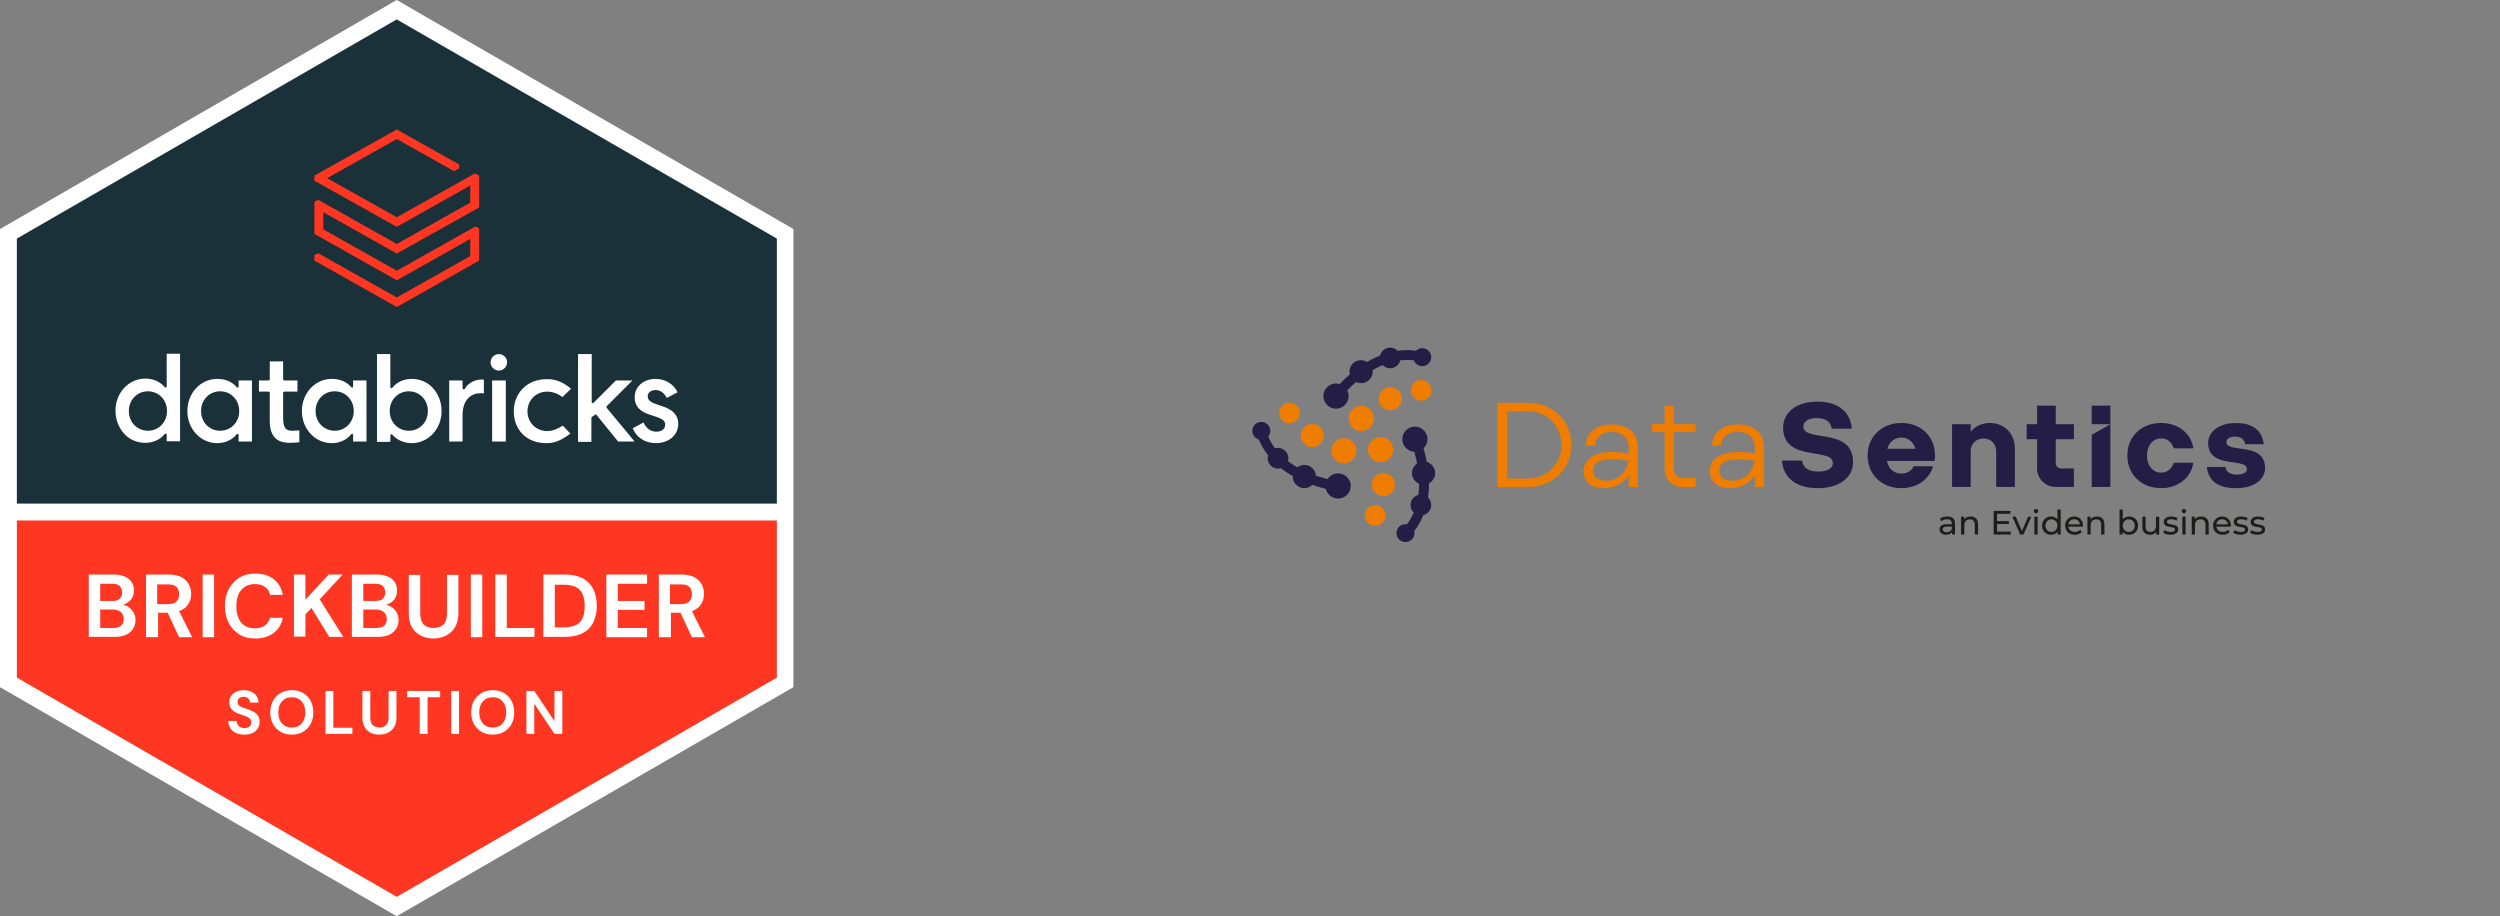<svg width="543" height="199" viewBox="0 0 543 199" fill="none" xmlns="http://www.w3.org/2000/svg">
<rect x="0" y="0" width="543" height="199" fill="#808080" stroke="none"/>
<g clip-path="url(#clip0_3158_19705)">
<path d="M86.164 0L0 49.75V149.25L86.164 199L172.328 149.25V49.75L86.164 0Z" fill="white"/>
<path d="M168.735 109.381V51.823L86.164 4.215L3.662 51.823V109.381H168.735Z" fill="#1B3139"/>
<path d="M3.662 113.043V147.177L86.164 194.785L168.735 147.177V113.043H3.662Z" fill="#FF3621"/>
<path d="M39.109 95.907V76.836H36.207V83.953C36.207 84.091 36.138 84.16 36.069 84.16C36 84.23 35.861 84.16 35.792 84.091C34.825 82.917 33.236 82.226 31.577 82.226C27.984 82.226 25.082 85.266 25.082 89.204C25.082 91.139 25.773 92.867 26.948 94.18C28.123 95.492 29.781 96.183 31.577 96.183C33.236 96.183 34.825 95.492 35.792 94.249C35.861 94.18 36 94.11 36.069 94.18C36.138 94.249 36.207 94.318 36.207 94.387V95.838H39.109V95.907ZM32.13 93.558C29.781 93.558 27.984 91.692 27.984 89.274C27.984 86.855 29.781 84.99 32.13 84.99C34.48 84.99 36.276 86.855 36.276 89.274C36.276 91.692 34.48 93.558 32.13 93.558ZM54.725 95.907V82.64H51.823V83.953C51.823 84.091 51.754 84.16 51.685 84.16C51.616 84.23 51.477 84.16 51.408 84.091C50.441 82.917 48.921 82.295 47.193 82.295C43.6 82.295 40.698 85.335 40.698 89.274C40.698 93.143 43.531 96.252 47.193 96.252C48.852 96.252 50.441 95.561 51.408 94.318C51.477 94.249 51.616 94.18 51.685 94.249C51.754 94.318 51.823 94.387 51.823 94.456V95.907H54.725ZM47.815 93.558C45.466 93.558 43.669 91.692 43.669 89.274C43.669 86.855 45.466 84.99 47.815 84.99C50.165 84.99 51.961 86.855 51.961 89.274C51.961 91.692 50.165 93.558 47.815 93.558ZM79.6 95.907V82.64H76.698V83.953C76.698 84.091 76.629 84.16 76.56 84.16C76.491 84.23 76.352 84.16 76.283 84.091C75.316 82.917 73.796 82.295 72.068 82.295C68.475 82.295 65.573 85.335 65.573 89.274C65.573 93.143 68.406 96.252 72.068 96.252C73.727 96.252 75.316 95.561 76.283 94.318C76.352 94.249 76.491 94.18 76.56 94.249C76.629 94.318 76.698 94.387 76.698 94.456V95.907H79.6ZM72.69 93.558C70.341 93.558 68.544 91.692 68.544 89.274C68.544 86.855 70.341 84.99 72.69 84.99C75.04 84.99 76.836 86.855 76.836 89.274C76.836 91.692 75.04 93.558 72.69 93.558ZM84.921 94.318H84.99C85.059 94.318 85.128 94.318 85.197 94.387C86.164 95.561 87.753 96.252 89.412 96.252C93.005 96.252 95.907 93.212 95.907 89.274C95.907 87.339 95.216 85.611 94.041 84.299C92.867 82.986 91.208 82.295 89.412 82.295C87.753 82.295 86.164 82.986 85.197 84.23C85.128 84.299 84.99 84.368 84.921 84.299C84.851 84.23 84.782 84.16 84.782 84.091V76.905H81.88V95.976H84.782V94.663C84.782 94.456 84.851 94.387 84.921 94.318ZM84.644 89.274C84.644 86.855 86.441 84.99 88.79 84.99C91.139 84.99 92.936 86.855 92.936 89.274C92.936 91.692 91.139 93.558 88.79 93.558C86.441 93.558 84.644 91.692 84.644 89.274ZM100.467 90.103V95.907H97.565V82.64H100.467V84.299C100.467 84.437 100.536 84.506 100.675 84.575C100.813 84.575 100.882 84.575 100.951 84.437C101.711 83.193 103.093 82.433 104.613 82.433C104.82 82.433 105.028 82.433 105.097 82.502V85.473C104.89 85.404 104.682 85.404 104.406 85.404C101.987 85.404 100.467 87.201 100.467 90.103ZM109.865 82.64V95.907H106.893V82.64H109.865V82.64ZM110.141 78.702C110.141 79.669 109.312 80.498 108.344 80.498C107.377 80.498 106.548 79.669 106.548 78.702C106.548 77.734 107.377 76.905 108.344 76.905C109.312 76.905 110.141 77.665 110.141 78.702ZM124.029 84.437L122.164 86.233C121.127 85.473 120.022 85.059 118.847 85.059C116.429 85.059 114.563 86.924 114.563 89.343C114.563 91.761 116.429 93.627 118.847 93.627C119.953 93.627 121.058 93.212 122.233 92.452L123.891 94.18C121.473 95.976 120.16 96.252 118.571 96.252C116.567 96.252 114.77 95.561 113.527 94.318C112.283 93.074 111.592 91.277 111.592 89.343C111.592 85.335 114.563 82.364 118.64 82.364C119.884 82.295 121.887 82.571 124.029 84.437ZM128.521 90.586C128.452 90.656 128.452 90.725 128.452 90.794V95.976H125.55V76.905H128.521V87.339C128.521 87.408 128.59 87.546 128.659 87.546C128.728 87.615 128.866 87.546 128.935 87.477L133.772 82.64H137.365L131.768 88.237C131.699 88.306 131.699 88.444 131.768 88.583L137.849 95.907H134.256L129.557 90.103C129.488 90.034 129.419 90.034 129.35 90.034C129.281 90.034 129.212 90.034 129.212 90.103L128.521 90.586ZM137.434 93.005L139.784 91.761C140.267 93.005 141.373 93.765 142.548 93.765C143.446 93.765 144.482 93.35 144.482 92.245C144.482 91.485 143.999 91.07 142.893 90.656L141.235 90.103C138.954 89.412 137.849 88.168 137.849 86.302C137.849 83.953 139.784 82.295 142.409 82.295C144.482 82.295 146.279 83.4 147.177 85.197L144.828 86.441C144.275 85.335 143.377 84.713 142.409 84.713C141.373 84.713 140.682 85.266 140.682 86.095C140.682 86.786 141.235 87.339 142.271 87.684L143.86 88.237C146.21 88.997 147.315 90.241 147.315 92.037C147.315 94.801 144.897 96.252 142.478 96.252C140.129 96.252 138.194 95.009 137.434 93.005ZM58.594 91.485V85.335C58.594 85.197 58.456 85.059 58.318 85.059H56.245V82.64H58.318C58.456 82.64 58.594 82.502 58.594 82.364V78.494H61.496V82.364C61.496 82.502 61.635 82.64 61.773 82.64H64.606V85.059H61.773C61.635 85.059 61.496 85.197 61.496 85.335V90.794C61.496 93.35 62.395 93.558 63.569 93.558C63.984 93.558 64.675 93.489 65.02 93.489V96.045C64.537 96.114 63.708 96.183 62.809 96.183C61.704 96.114 58.594 96.114 58.594 91.485Z" fill="white"/>
<path d="M102.142 44.015L86.18 52.998L69.113 43.393L68.284 43.808V50.786L86.18 60.875L102.142 51.892V55.623L86.18 64.606L69.113 55.001L68.284 55.416V56.591L86.18 66.679L104.076 56.591V49.612L103.247 49.197L86.18 58.802L70.219 49.819V46.088L86.18 55.071L104.076 45.051V38.142L103.178 37.658L86.18 47.193L71.048 38.694L86.18 30.195L98.618 37.174L99.723 36.552V35.723L86.18 28.123L68.284 38.142V39.247L86.18 49.266L102.142 40.284V44.015Z" fill="#FF3621"/>
<path d="M53.105 159.563C52.42 159.563 51.816 159.448 51.291 159.216C50.767 158.976 50.353 158.638 50.051 158.203C49.748 157.758 49.593 157.22 49.584 156.589H51.385C51.402 157.024 51.558 157.393 51.851 157.696C52.154 157.989 52.567 158.136 53.092 158.136C53.545 158.136 53.906 158.029 54.172 157.816C54.439 157.594 54.572 157.3 54.572 156.936C54.572 156.553 54.453 156.255 54.212 156.042C53.981 155.828 53.67 155.655 53.279 155.522C52.887 155.388 52.469 155.246 52.025 155.095C51.304 154.846 50.753 154.526 50.371 154.134C49.997 153.743 49.811 153.223 49.811 152.574C49.802 152.022 49.931 151.551 50.197 151.16C50.473 150.76 50.847 150.453 51.318 150.239C51.789 150.017 52.332 149.906 52.945 149.906C53.568 149.906 54.115 150.017 54.586 150.239C55.066 150.462 55.44 150.773 55.706 151.173C55.982 151.573 56.129 152.049 56.147 152.6H54.319C54.31 152.271 54.181 151.982 53.932 151.733C53.692 151.475 53.354 151.347 52.919 151.347C52.545 151.338 52.229 151.431 51.971 151.627C51.722 151.813 51.598 152.089 51.598 152.454C51.598 152.765 51.696 153.014 51.891 153.201C52.087 153.379 52.354 153.53 52.692 153.654C53.03 153.779 53.416 153.912 53.852 154.054C54.315 154.214 54.737 154.401 55.119 154.615C55.502 154.828 55.809 155.113 56.04 155.468C56.271 155.815 56.387 156.264 56.387 156.815C56.387 157.305 56.262 157.758 56.013 158.176C55.764 158.594 55.395 158.932 54.906 159.19C54.417 159.439 53.817 159.563 53.105 159.563ZM63.385 159.563C62.452 159.563 61.633 159.359 60.931 158.95C60.237 158.541 59.69 157.976 59.29 157.256C58.899 156.526 58.703 155.686 58.703 154.735C58.703 153.783 58.899 152.947 59.29 152.227C59.69 151.498 60.237 150.929 60.931 150.52C61.633 150.11 62.452 149.906 63.385 149.906C64.31 149.906 65.124 150.11 65.826 150.52C66.529 150.929 67.076 151.498 67.467 152.227C67.858 152.947 68.054 153.783 68.054 154.735C68.054 155.686 67.858 156.526 67.467 157.256C67.076 157.976 66.529 158.541 65.826 158.95C65.124 159.359 64.31 159.563 63.385 159.563ZM63.385 158.029C64.275 158.029 64.981 157.736 65.506 157.149C66.04 156.562 66.306 155.757 66.306 154.735C66.306 153.712 66.04 152.907 65.506 152.32C64.981 151.733 64.275 151.44 63.385 151.44C62.496 151.44 61.785 151.733 61.251 152.32C60.718 152.907 60.451 153.712 60.451 154.735C60.451 155.757 60.718 156.562 61.251 157.149C61.785 157.736 62.496 158.029 63.385 158.029ZM70.695 159.403V150.066H72.403V158.069H76.537V159.403H70.695ZM82.373 159.563C81.689 159.563 81.071 159.43 80.519 159.163C79.968 158.887 79.528 158.474 79.199 157.923C78.879 157.371 78.719 156.673 78.719 155.828V150.066H80.426V155.842C80.426 156.571 80.599 157.113 80.946 157.469C81.302 157.825 81.791 158.003 82.413 158.003C83.027 158.003 83.512 157.825 83.867 157.469C84.223 157.113 84.401 156.571 84.401 155.842V150.066H86.108V155.828C86.108 156.673 85.939 157.371 85.601 157.923C85.263 158.474 84.81 158.887 84.241 159.163C83.681 159.43 83.058 159.563 82.373 159.563ZM91.159 159.403V151.44H88.438V150.066H95.601V151.44H92.867V159.403H91.159ZM98 159.403V150.066H99.707V159.403H98ZM107.026 159.563C106.092 159.563 105.274 159.359 104.571 158.95C103.878 158.541 103.331 157.976 102.931 157.256C102.539 156.526 102.344 155.686 102.344 154.735C102.344 153.783 102.539 152.947 102.931 152.227C103.331 151.498 103.878 150.929 104.571 150.52C105.274 150.11 106.092 149.906 107.026 149.906C107.95 149.906 108.764 150.11 109.467 150.52C110.169 150.929 110.716 151.498 111.107 152.227C111.499 152.947 111.694 153.783 111.694 154.735C111.694 155.686 111.499 156.526 111.107 157.256C110.716 157.976 110.169 158.541 109.467 158.95C108.764 159.359 107.95 159.563 107.026 159.563ZM107.026 158.029C107.915 158.029 108.622 157.736 109.147 157.149C109.68 156.562 109.947 155.757 109.947 154.735C109.947 153.712 109.68 152.907 109.147 152.32C108.622 151.733 107.915 151.44 107.026 151.44C106.136 151.44 105.425 151.733 104.891 152.32C104.358 152.907 104.091 153.712 104.091 154.735C104.091 155.757 104.358 156.562 104.891 157.149C105.425 157.736 106.136 158.029 107.026 158.029ZM114.336 159.403V150.066H116.043L120.431 156.642V150.066H122.139V159.403H120.431L116.043 152.841V159.403H114.336Z" fill="white"/>
<path d="M19.278 138.402V124.79H24.737C26.119 124.79 27.224 125.135 27.984 125.757C28.744 126.379 29.09 127.277 29.09 128.245C29.09 129.074 28.883 129.765 28.399 130.317C27.915 130.801 27.363 131.147 26.741 131.354C27.501 131.492 28.122 131.907 28.675 132.529C29.159 133.15 29.435 133.841 29.435 134.671C29.435 135.776 29.021 136.605 28.261 137.296C27.501 137.987 26.395 138.333 24.944 138.333H19.278V138.402ZM21.766 130.525H24.391C25.082 130.525 25.635 130.387 25.98 130.041C26.326 129.696 26.533 129.281 26.533 128.659C26.533 128.106 26.326 127.623 25.98 127.277C25.635 126.932 25.082 126.794 24.322 126.794H21.766V130.525V130.525ZM21.766 136.398H24.529C25.29 136.398 25.842 136.26 26.257 135.914C26.672 135.569 26.879 135.085 26.879 134.463C26.879 133.841 26.672 133.358 26.257 132.943C25.842 132.598 25.22 132.39 24.529 132.39H21.766V136.398Z" fill="white"/>
<path d="M31.716 138.402V124.79H36.691C37.796 124.79 38.694 124.997 39.385 125.342C40.076 125.688 40.629 126.241 40.975 126.863C41.32 127.484 41.527 128.175 41.527 128.936C41.527 129.765 41.32 130.525 40.906 131.216C40.491 131.907 39.8 132.39 38.902 132.736L41.735 138.402H38.902L36.414 133.081H34.341V138.402H31.716ZM34.203 131.216H36.552C37.382 131.216 38.003 131.008 38.349 130.594C38.764 130.179 38.902 129.696 38.902 129.005C38.902 128.383 38.694 127.83 38.349 127.484C37.934 127.07 37.382 126.932 36.483 126.932H34.134V131.216H34.203Z" fill="white"/>
<path d="M44.015 138.402V124.79H46.502V138.402H44.015Z" fill="white"/>
<path d="M55.485 138.678C54.103 138.678 52.928 138.402 51.961 137.78C50.994 137.158 50.233 136.398 49.681 135.292C49.128 134.256 48.852 133.012 48.852 131.63C48.852 130.248 49.128 129.005 49.681 127.968C50.233 126.932 50.994 126.102 51.961 125.481C52.928 124.859 54.103 124.582 55.485 124.582C57.143 124.582 58.456 124.997 59.492 125.826C60.529 126.655 61.151 127.761 61.427 129.212H58.663C58.525 128.452 58.111 127.899 57.558 127.484C57.005 127.07 56.314 126.863 55.347 126.863C54.103 126.863 53.136 127.277 52.376 128.175C51.685 129.005 51.339 130.179 51.339 131.699C51.339 133.22 51.685 134.325 52.376 135.223C53.066 136.052 54.103 136.467 55.347 136.467C56.245 136.467 57.005 136.26 57.558 135.845C58.111 135.431 58.456 134.878 58.663 134.187H61.427C61.151 135.569 60.529 136.674 59.492 137.434C58.456 138.264 57.074 138.678 55.485 138.678Z" fill="white"/>
<path d="M63.846 138.402V124.79H66.333V130.248L71.377 124.79H74.418L69.443 130.179L74.556 138.333H71.516L67.646 132.045L66.333 133.427V138.264H63.846V138.402Z" fill="white"/>
<path d="M76.422 138.402V124.79H81.88C83.262 124.79 84.368 125.135 85.128 125.757C85.888 126.379 86.233 127.277 86.233 128.245C86.233 129.074 86.026 129.765 85.543 130.317C85.059 130.87 84.506 131.147 83.884 131.354C84.644 131.492 85.266 131.907 85.819 132.529C86.302 133.15 86.579 133.841 86.579 134.671C86.579 135.776 86.164 136.605 85.404 137.296C84.644 137.987 83.539 138.333 82.088 138.333H76.422V138.402ZM78.909 130.525H81.535C82.226 130.525 82.779 130.387 83.124 130.041C83.47 129.696 83.677 129.281 83.677 128.659C83.677 128.106 83.47 127.623 83.124 127.277C82.779 126.932 82.226 126.794 81.466 126.794H78.909V130.525V130.525ZM78.909 136.398H81.673C82.433 136.398 82.986 136.26 83.4 135.914C83.815 135.569 84.022 135.085 84.022 134.463C84.022 133.841 83.815 133.358 83.4 132.943C82.986 132.598 82.364 132.39 81.673 132.39H78.909V136.398Z" fill="white"/>
<path d="M94.11 138.678C93.143 138.678 92.245 138.471 91.416 138.056C90.586 137.642 89.965 137.089 89.481 136.26C88.997 135.431 88.79 134.463 88.79 133.22V124.859H91.277V133.289C91.277 134.325 91.554 135.154 92.037 135.638C92.521 136.122 93.281 136.398 94.18 136.398C95.078 136.398 95.769 136.122 96.322 135.638C96.805 135.154 97.082 134.325 97.082 133.289V124.859H99.569V133.22C99.569 134.463 99.293 135.431 98.809 136.26C98.325 137.089 97.634 137.642 96.874 138.056C96.045 138.471 95.078 138.678 94.11 138.678Z" fill="white"/>
<path d="M102.264 138.402V124.79H104.751V138.402H102.264Z" fill="white"/>
<path d="M107.584 138.402V124.79H110.072V136.398H116.083V138.333H107.584V138.402Z" fill="white"/>
<path d="M118.018 138.402V124.79H122.647C124.237 124.79 125.55 125.066 126.586 125.619C127.622 126.172 128.383 127.001 128.866 127.968C129.35 129.005 129.626 130.179 129.626 131.561C129.626 132.943 129.35 134.118 128.866 135.154C128.383 136.191 127.622 136.951 126.586 137.504C125.55 138.056 124.237 138.333 122.647 138.333H118.018V138.402ZM120.505 136.26H122.509C123.615 136.26 124.513 136.053 125.204 135.707C125.895 135.362 126.31 134.809 126.586 134.118C126.862 133.427 127.001 132.598 127.001 131.63C127.001 130.663 126.862 129.834 126.586 129.143C126.31 128.452 125.826 127.899 125.204 127.554C124.513 127.208 123.615 127.001 122.509 127.001H120.505V136.26Z" fill="white"/>
<path d="M131.699 138.402V124.79H140.544V126.794H134.187V130.525H139.991V132.459H134.187V136.398H140.544V138.402H131.699V138.402Z" fill="white"/>
<path d="M143.1 138.402V124.79H148.075C149.181 124.79 150.079 124.997 150.77 125.342C151.461 125.688 152.014 126.241 152.359 126.863C152.705 127.484 152.912 128.175 152.912 128.936C152.912 129.765 152.705 130.525 152.29 131.216C151.876 131.907 151.185 132.39 150.287 132.736L153.12 138.402H150.287L147.799 133.081H145.726V138.402H143.1ZM145.588 131.216H147.937C148.766 131.216 149.388 131.008 149.734 130.594C150.148 130.179 150.287 129.696 150.287 129.005C150.287 128.383 150.079 127.83 149.734 127.484C149.319 127.07 148.766 126.932 147.868 126.932H145.519V131.216H145.588Z" fill="white"/>
</g>
<g clip-path="url(#clip1_3158_19705)">
<path fill-rule="evenodd" clip-rule="evenodd" d="M485.504 94.825C484.294 94.825 483.58 95.322 483.58 96.028C483.58 98.558 491.977 95.818 491.977 101.67C491.977 103.967 489.842 106.031 485.66 106.031C481.477 106.031 479.684 104.254 479.319 101.437H483.37C483.502 102.43 484.294 103.082 485.792 103.082C487.289 103.082 488.027 102.585 488.027 101.879C488.027 99.318 479.606 101.957 479.606 96.214C479.606 93.94 481.764 91.884 485.636 91.884C489.509 91.884 491.325 93.63 491.689 96.478H487.639C487.507 95.461 486.715 94.833 485.504 94.833V94.825ZM469.402 102.655C470.767 102.655 471.691 101.848 472.141 100.513H476.378C475.982 103.672 473.111 106.023 469.402 106.023C465.11 106.023 462.06 103.074 462.06 98.946C462.06 94.817 465.11 91.868 469.402 91.868C473.111 91.868 475.982 94.189 476.378 97.378H472.141C471.691 96.043 470.775 95.213 469.402 95.213C467.609 95.213 466.321 96.726 466.321 98.946C466.321 101.165 467.609 102.655 469.402 102.655ZM454.323 94.452L458.374 92.132V105.759H454.323V94.452ZM454.323 88.112H458.374V92.132H454.323V88.112ZM442.457 101.747V95.399H440.191V92.132H442.457V88.112H446.508V92.132H450.458V95.399H446.508V100.599C446.508 101.235 447.028 101.747 447.665 101.747H450.451V105.767H446.501C444.266 105.767 442.45 103.967 442.45 101.747H442.457ZM433.564 97.96C433.564 96.392 432.408 95.244 430.801 95.244C429.195 95.244 428.039 96.392 428.039 98.014V105.767H423.988V92.14H428.039V93.785C428.985 92.582 430.436 91.876 432.198 91.876C435.38 91.876 437.623 94.173 437.623 97.44V105.767H433.572V97.96H433.564ZM409.856 100.125C410.12 101.77 411.408 102.865 412.96 102.865C414.357 102.865 415.195 102.158 415.645 101.274H419.882C418.99 104.168 416.382 106.023 412.96 106.023C408.7 106.023 405.642 103.043 405.642 98.946C405.642 94.848 408.723 91.868 412.96 91.868C417.57 91.868 420.852 95.314 420.2 100.117H409.856V100.125ZM412.96 95.034C411.408 95.034 410.298 96.129 409.91 97.463H416.018C415.676 96.16 414.543 95.034 412.968 95.034H412.96ZM402.491 100.335C402.491 103.703 399.519 106.031 394.808 106.031C389.834 106.031 387.304 103.524 387.04 100.048H391.409C391.596 101.382 392.542 102.422 394.909 102.422C396.911 102.422 398.091 101.747 398.091 100.568C398.091 97.068 387.296 100.49 387.296 92.869C387.296 89.556 390.222 87.227 394.715 87.227C399.449 87.227 401.956 89.633 402.22 93.102H397.85C397.664 91.845 396.772 90.805 394.638 90.805C392.822 90.805 391.689 91.511 391.689 92.636C391.689 96.136 402.483 92.714 402.483 100.335H402.491ZM310.166 108.064C310.515 108.39 310.748 108.825 310.833 109.298C311.035 110.462 310.29 111.587 309.157 111.867C308.652 113.124 307.985 114.288 307.17 115.336C307.178 115.382 307.186 115.421 307.193 115.46C307.38 116.515 306.673 117.524 305.61 117.71C305.098 117.803 304.578 117.687 304.151 117.384C303.724 117.082 303.437 116.639 303.352 116.127C303.166 115.072 303.872 114.063 304.935 113.877C305.16 113.838 305.377 113.838 305.595 113.877C306.184 113.093 306.681 112.239 307.069 111.308C306.72 110.982 306.487 110.547 306.402 110.066C306.301 109.477 306.433 108.879 306.774 108.39C307.092 107.94 307.55 107.63 308.078 107.498C308.179 106.714 308.225 105.899 308.225 105.069C308.062 104.999 307.9 104.913 307.752 104.813C307.201 104.425 306.836 103.85 306.72 103.191C306.549 102.213 306.968 101.227 307.783 100.676C307.62 99.823 307.411 98.961 307.17 98.115C306.658 98.092 306.177 97.921 305.75 97.626C305.152 97.207 304.749 96.579 304.625 95.865C304.5 95.143 304.656 94.421 305.075 93.824C305.494 93.226 306.122 92.83 306.844 92.698C307.566 92.574 308.288 92.73 308.885 93.149C309.483 93.568 309.886 94.196 310.01 94.91C310.173 95.818 309.855 96.749 309.188 97.378C309.483 98.356 309.723 99.349 309.909 100.343C310.173 100.42 310.422 100.537 310.647 100.7C311.198 101.088 311.562 101.662 311.679 102.321C311.873 103.4 311.337 104.471 310.383 104.975C310.383 106.039 310.321 107.079 310.173 108.064H310.166ZM307.791 79.18C307.651 79.079 307.527 78.97 307.418 78.838C307.271 78.668 307.162 78.474 307.085 78.272C306.115 78.156 305.114 78.156 304.12 78.272C304.012 78.737 303.748 79.164 303.383 79.467C302.599 80.119 301.482 80.165 300.644 79.591C300.519 79.506 300.411 79.413 300.31 79.304C299.58 79.607 298.851 79.971 298.129 80.391C298.238 81.236 297.912 82.082 297.252 82.633C296.492 83.27 295.421 83.394 294.536 82.975C293.876 83.541 293.232 84.154 292.619 84.791C292.852 85.241 292.953 85.753 292.906 86.265C292.844 86.995 292.503 87.647 291.936 88.12C290.99 88.911 289.624 88.974 288.607 88.267C288.413 88.128 288.235 87.965 288.079 87.786C287.614 87.227 287.389 86.521 287.451 85.792C287.513 85.062 287.854 84.41 288.421 83.937C289.127 83.347 290.097 83.145 290.974 83.417C291.672 82.68 292.417 81.966 293.186 81.306C292.953 80.375 293.256 79.428 294.001 78.807C294.823 78.117 296.011 78.047 296.934 78.621C297.958 77.969 298.882 77.581 299.736 77.24C299.852 76.774 300.108 76.355 300.481 76.037C301.264 75.385 302.39 75.331 303.22 75.913C303.344 75.998 303.453 76.091 303.554 76.192C304.904 75.998 306.247 75.99 307.558 76.169C307.589 76.138 307.62 76.107 307.651 76.084C308.326 75.517 309.304 75.478 310.026 75.983C310.166 76.084 310.29 76.2 310.406 76.324C310.74 76.72 310.903 77.224 310.856 77.744C310.81 78.264 310.569 78.73 310.166 79.064C309.49 79.63 308.513 79.677 307.791 79.172V79.18ZM289.484 103.074C290.144 102.764 290.889 102.733 291.579 102.981C291.804 103.066 292.022 103.175 292.216 103.307C293.232 104.013 293.644 105.317 293.217 106.481C292.968 107.164 292.464 107.715 291.804 108.025C291.145 108.336 290.4 108.367 289.709 108.118C289.484 108.033 289.267 107.924 289.073 107.793C288.522 107.412 288.134 106.83 287.979 106.178C286.985 105.946 286 105.658 285.045 105.325C284.354 105.984 283.353 106.194 282.445 105.868C282.236 105.79 282.042 105.689 281.863 105.565C281.165 105.076 280.761 104.262 280.792 103.416C280.21 103.082 279.644 102.733 279.124 102.36C278.813 102.143 278.511 101.918 278.224 101.693C277.766 101.825 277.269 101.809 276.819 101.646C276.633 101.576 276.454 101.491 276.299 101.375C275.508 100.824 275.166 99.823 275.43 98.907C274.592 97.836 273.917 96.68 273.412 95.454C273.373 95.438 273.335 95.43 273.288 95.415C273.125 95.353 272.978 95.275 272.838 95.182C272.116 94.677 271.821 93.746 272.124 92.924C272.302 92.435 272.659 92.047 273.133 91.822C273.606 91.604 274.134 91.581 274.623 91.76C274.786 91.814 274.933 91.899 275.073 91.992C275.795 92.497 276.09 93.428 275.787 94.251C275.709 94.46 275.601 94.654 275.461 94.825C275.849 95.725 276.346 96.587 276.951 97.386C277.417 97.246 277.906 97.262 278.363 97.425C278.55 97.495 278.728 97.58 278.883 97.696C279.675 98.247 280.016 99.248 279.752 100.164C279.939 100.304 280.133 100.443 280.327 100.583C280.785 100.901 281.274 101.212 281.786 101.507C282.461 100.987 283.361 100.847 284.176 101.142C284.385 101.219 284.579 101.32 284.758 101.445C285.379 101.879 285.767 102.57 285.821 103.315C286.644 103.602 287.497 103.85 288.351 104.06C288.63 103.633 289.018 103.291 289.492 103.074H289.484Z" fill="#241E46"/>
<path fill-rule="evenodd" clip-rule="evenodd" d="M381.142 105.767V103.261C380.04 104.906 378.193 106.031 375.795 106.031C373.397 106.031 371.349 104.883 371.349 102.322C371.349 99.629 373.77 98.17 377.666 98.17C378.667 98.17 379.823 98.271 381.142 98.48V97.177C381.142 95.19 379.777 93.808 377.51 93.808C375.244 93.808 373.956 94.856 373.824 96.788H371.822C371.954 94.049 373.902 92.194 377.503 92.194C381.104 92.194 383.137 94.15 383.137 97.285V105.767H381.135H381.142ZM377.565 99.737C374.538 99.737 373.405 100.785 373.405 102.19C373.405 103.781 374.639 104.409 376.277 104.409C379.016 104.409 380.878 102.135 381.142 100.102C380.04 99.893 378.744 99.737 377.565 99.737ZM361.555 102.011V93.84H358.792V92.14H361.555V88.12H363.557V92.14H368.299V93.84H363.557V101.91C363.557 102.95 364.403 103.788 365.451 103.788H368.291V105.775H365.342C363.247 105.775 361.555 104.091 361.555 102.019V102.011ZM353.733 103.261C352.631 104.906 350.784 106.031 348.393 106.031C346.003 106.031 343.947 104.883 343.947 102.322C343.947 99.629 346.368 98.17 350.264 98.17C351.265 98.17 352.421 98.271 353.74 98.48V97.177C353.74 95.19 352.375 93.808 350.108 93.808C347.842 93.808 346.554 94.856 346.422 96.788H344.42C344.552 94.049 346.5 92.194 350.108 92.194C353.717 92.194 355.743 94.15 355.743 97.285V105.767H353.74V103.261H353.733ZM350.155 99.737C347.128 99.737 345.995 100.785 345.995 102.19C345.995 103.781 347.229 104.409 348.867 104.409C351.606 104.409 353.469 102.135 353.733 100.102C352.631 99.893 351.335 99.737 350.155 99.737ZM331.988 105.767H325.221V87.492H331.988C337.304 87.492 341.308 91.457 341.308 96.633C341.308 101.81 337.304 105.767 331.988 105.767ZM331.887 89.323H327.332V103.944H331.887C336.016 103.944 339.151 100.785 339.151 96.633C339.151 92.481 336.016 89.323 331.887 89.323ZM307.092 86.366C306.953 86.227 306.829 86.071 306.735 85.901C306.115 84.83 306.487 83.456 307.558 82.835C308.443 82.331 309.553 82.471 310.274 83.192C310.414 83.332 310.538 83.487 310.631 83.658C311.252 84.729 310.88 86.11 309.809 86.723C308.932 87.228 307.814 87.088 307.092 86.366ZM300.178 88.376C300.023 88.221 299.891 88.05 299.782 87.856C299.084 86.653 299.503 85.117 300.706 84.418C301.691 83.852 302.941 84.015 303.748 84.814C303.903 84.969 304.035 85.148 304.144 85.334C304.842 86.537 304.423 88.074 303.22 88.772C302.234 89.338 300.985 89.176 300.178 88.368V88.376ZM301.8 95.725C302.32 96.245 302.599 96.928 302.599 97.658C302.599 98.387 302.312 99.07 301.8 99.59C301.28 100.102 300.597 100.389 299.868 100.389C299.138 100.389 298.447 100.11 297.935 99.59C297.415 99.078 297.136 98.387 297.136 97.658C297.136 96.152 298.362 94.926 299.875 94.926C300.605 94.926 301.295 95.213 301.808 95.725H301.8ZM293.737 92.815C293.566 92.644 293.419 92.451 293.302 92.249C292.937 91.62 292.844 90.883 293.031 90.177C293.217 89.471 293.675 88.881 294.303 88.516C295.374 87.895 296.732 88.074 297.609 88.951C297.78 89.121 297.927 89.308 298.044 89.517C298.797 90.821 298.346 92.497 297.043 93.25C295.972 93.863 294.614 93.684 293.737 92.815ZM293.83 95.966C294.707 96.835 294.885 98.193 294.265 99.264C293.512 100.568 291.836 101.018 290.524 100.265C290.314 100.149 290.12 100.001 289.957 99.831C289.088 98.954 288.91 97.603 289.523 96.532C289.888 95.904 290.477 95.446 291.184 95.26C291.89 95.073 292.627 95.167 293.263 95.531C293.473 95.648 293.667 95.795 293.83 95.966ZM285.681 97.029C285.03 97.2 284.354 97.115 283.772 96.781C283.578 96.672 283.408 96.532 283.252 96.377C282.445 95.578 282.282 94.329 282.849 93.343C283.547 92.14 285.092 91.729 286.295 92.419C286.489 92.528 286.659 92.668 286.815 92.823C287.622 93.622 287.785 94.872 287.21 95.857C286.877 96.439 286.333 96.858 285.681 97.029ZM278.961 91.643C278.79 91.543 278.635 91.426 278.495 91.286C277.774 90.572 277.634 89.455 278.138 88.578C278.759 87.507 280.141 87.135 281.211 87.755C281.382 87.856 281.537 87.973 281.677 88.112C282.391 88.826 282.539 89.944 282.034 90.821C281.413 91.892 280.032 92.264 278.961 91.643ZM298.672 109.71C299.278 109.71 299.836 109.942 300.263 110.369C300.69 110.796 300.923 111.355 300.923 111.96C300.923 113.202 299.914 114.203 298.672 114.203C298.075 114.203 297.508 113.97 297.082 113.543C296.655 113.116 296.422 112.558 296.422 111.952C296.422 111.347 296.655 110.788 297.082 110.361C297.508 109.935 298.075 109.702 298.672 109.702V109.71ZM298.672 107.009C298.199 106.536 297.935 105.899 297.935 105.232C297.935 104.564 298.199 103.928 298.672 103.455C299.146 102.981 299.782 102.717 300.45 102.717C301.117 102.717 301.753 102.981 302.234 103.455C302.708 103.928 302.972 104.564 302.972 105.232C302.972 106.621 301.846 107.746 300.457 107.746C299.782 107.746 299.154 107.482 298.672 107.009Z" fill="#EF7D00"/>
<path d="M422.7 116.15C422.413 116.15 422.156 116.104 421.939 116.003C421.722 115.902 421.551 115.77 421.435 115.599C421.318 115.428 421.256 115.227 421.256 115.009C421.256 114.792 421.303 114.606 421.404 114.435C421.505 114.264 421.668 114.125 421.893 114.024C422.118 113.923 422.428 113.869 422.816 113.869H424.05V114.373H422.847C422.498 114.373 422.257 114.435 422.133 114.552C422.009 114.668 421.947 114.808 421.947 114.978C421.947 115.172 422.025 115.32 422.172 115.436C422.327 115.553 422.537 115.607 422.801 115.607C423.064 115.607 423.297 115.545 423.491 115.428C423.685 115.312 423.833 115.141 423.918 114.916L424.058 115.397C423.965 115.63 423.802 115.809 423.569 115.941C423.336 116.073 423.041 116.142 422.684 116.142L422.7 116.15ZM423.972 116.104V115.281L423.934 115.126V113.721C423.934 113.426 423.848 113.193 423.67 113.031C423.499 112.868 423.235 112.782 422.886 112.782C422.653 112.782 422.428 112.821 422.211 112.899C421.993 112.976 421.807 113.077 421.652 113.201L421.357 112.674C421.559 112.511 421.799 112.386 422.079 112.301C422.358 112.216 422.653 112.169 422.964 112.169C423.499 112.169 423.91 112.301 424.197 112.557C424.485 112.813 424.632 113.209 424.632 113.744V116.088H423.965L423.972 116.104Z" fill="#1D1D1B"/>
<path d="M428.023 112.176C428.342 112.176 428.621 112.238 428.862 112.363C429.102 112.487 429.296 112.673 429.428 112.921C429.568 113.17 429.63 113.488 429.63 113.868V116.103H428.924V113.946C428.924 113.565 428.83 113.286 428.652 113.092C428.473 112.898 428.21 112.805 427.876 112.805C427.628 112.805 427.41 112.852 427.224 112.952C427.038 113.053 426.898 113.193 426.797 113.387C426.696 113.581 426.65 113.814 426.65 114.101V116.103H425.944V112.215H426.619V113.263L426.51 112.983C426.634 112.727 426.836 112.533 427.1 112.386C427.364 112.238 427.674 112.176 428.023 112.176Z" fill="#1D1D1B"/>
<path d="M433.75 115.467H436.746V116.104H433.021V110.966H436.645V111.603H433.758V115.459L433.75 115.467ZM433.688 113.186H436.327V113.807H433.688V113.186Z" fill="#1D1D1B"/>
<path d="M438.779 116.104L437.08 112.216H437.817L439.33 115.739H438.981L440.518 112.216H441.208L439.509 116.104H438.787H438.779Z" fill="#1D1D1B"/>
<path d="M442.209 111.471C442.07 111.471 441.961 111.424 441.868 111.339C441.775 111.253 441.736 111.145 441.736 111.013C441.736 110.881 441.782 110.772 441.868 110.679C441.961 110.594 442.07 110.547 442.209 110.547C442.349 110.547 442.458 110.594 442.551 110.679C442.644 110.764 442.683 110.873 442.683 110.997C442.683 111.121 442.636 111.238 442.551 111.331C442.465 111.424 442.349 111.471 442.209 111.471ZM441.86 116.104V112.216H442.566V116.104H441.86Z" fill="#1D1D1B"/>
<path d="M445.508 116.15C445.127 116.15 444.794 116.065 444.499 115.902C444.204 115.739 443.971 115.506 443.8 115.204C443.63 114.909 443.544 114.559 443.544 114.164C443.544 113.768 443.63 113.419 443.8 113.124C443.971 112.829 444.204 112.596 444.499 112.433C444.794 112.27 445.127 112.185 445.508 112.185C445.834 112.185 446.128 112.255 446.392 112.402C446.656 112.549 446.866 112.767 447.029 113.062C447.184 113.357 447.269 113.721 447.269 114.164C447.269 114.606 447.192 114.971 447.036 115.266C446.881 115.56 446.672 115.778 446.408 115.933C446.144 116.08 445.841 116.158 445.508 116.158V116.15ZM445.57 115.537C445.81 115.537 446.035 115.483 446.237 115.366C446.439 115.25 446.594 115.095 446.703 114.885C446.819 114.676 446.873 114.435 446.873 114.164C446.873 113.892 446.819 113.644 446.703 113.442C446.586 113.24 446.431 113.085 446.237 112.968C446.035 112.852 445.818 112.798 445.57 112.798C445.321 112.798 445.096 112.852 444.902 112.968C444.708 113.077 444.553 113.24 444.437 113.442C444.32 113.644 444.258 113.884 444.258 114.164C444.258 114.443 444.32 114.676 444.437 114.885C444.553 115.095 444.708 115.25 444.902 115.366C445.096 115.475 445.321 115.537 445.57 115.537ZM446.897 116.111V115.064L446.943 114.164L446.873 113.263V110.671H447.58V116.111H446.904H446.897Z" fill="#1D1D1B"/>
<path d="M450.637 116.15C450.218 116.15 449.853 116.065 449.543 115.894C449.225 115.724 448.984 115.491 448.813 115.188C448.643 114.885 448.55 114.544 448.55 114.164C448.55 113.783 448.635 113.434 448.806 113.139C448.976 112.844 449.209 112.604 449.504 112.441C449.799 112.27 450.133 112.185 450.505 112.185C450.878 112.185 451.211 112.27 451.499 112.433C451.786 112.596 452.011 112.837 452.174 113.132C452.337 113.434 452.422 113.783 452.422 114.187C452.422 114.218 452.422 114.249 452.422 114.288C452.422 114.327 452.422 114.366 452.414 114.397H449.108V113.892H452.05L451.762 114.071C451.762 113.822 451.716 113.597 451.607 113.403C451.499 113.209 451.351 113.054 451.165 112.945C450.979 112.837 450.761 112.782 450.505 112.782C450.249 112.782 450.04 112.837 449.853 112.945C449.667 113.054 449.512 113.209 449.403 113.411C449.295 113.613 449.24 113.838 449.24 114.086V114.203C449.24 114.459 449.302 114.691 449.419 114.893C449.535 115.095 449.706 115.25 449.923 115.367C450.14 115.475 450.389 115.537 450.66 115.537C450.893 115.537 451.103 115.499 451.289 115.421C451.475 115.343 451.646 115.227 451.786 115.072L452.174 115.53C451.995 115.731 451.778 115.894 451.514 115.995C451.25 116.096 450.963 116.158 450.637 116.158V116.15Z" fill="#1D1D1B"/>
<path d="M455.472 112.176C455.79 112.176 456.069 112.238 456.31 112.363C456.551 112.487 456.745 112.673 456.877 112.921C457.016 113.17 457.078 113.488 457.078 113.868V116.103H456.372V113.946C456.372 113.565 456.279 113.286 456.1 113.092C455.922 112.898 455.658 112.805 455.324 112.805C455.076 112.805 454.859 112.852 454.673 112.952C454.486 113.053 454.347 113.193 454.246 113.387C454.145 113.581 454.098 113.814 454.098 114.101V116.103H453.392V112.215H454.067V113.263L453.959 112.983C454.083 112.727 454.285 112.533 454.548 112.386C454.812 112.238 455.123 112.176 455.472 112.176Z" fill="#1D1D1B"/>
<path d="M460.361 116.104V110.664H461.067V113.256L460.997 114.156L461.044 115.056V116.104H460.369H460.361ZM462.425 116.151C462.092 116.151 461.797 116.073 461.525 115.926C461.261 115.778 461.052 115.553 460.897 115.258C460.741 114.963 460.664 114.599 460.664 114.156C460.664 113.714 460.741 113.349 460.904 113.054C461.06 112.759 461.277 112.542 461.541 112.395C461.805 112.247 462.099 112.177 462.425 112.177C462.806 112.177 463.147 112.263 463.434 112.426C463.729 112.589 463.962 112.821 464.133 113.116C464.303 113.411 464.389 113.76 464.389 114.156C464.389 114.552 464.303 114.901 464.133 115.196C463.962 115.491 463.729 115.724 463.434 115.895C463.139 116.058 462.806 116.143 462.425 116.143V116.151ZM462.363 115.538C462.612 115.538 462.837 115.483 463.031 115.367C463.232 115.25 463.388 115.095 463.496 114.886C463.613 114.676 463.667 114.436 463.667 114.164C463.667 113.892 463.613 113.644 463.496 113.442C463.38 113.241 463.225 113.085 463.031 112.969C462.829 112.853 462.612 112.798 462.363 112.798C462.115 112.798 461.898 112.853 461.704 112.969C461.502 113.078 461.347 113.241 461.238 113.442C461.122 113.644 461.067 113.885 461.067 114.164C461.067 114.443 461.122 114.676 461.238 114.886C461.354 115.095 461.51 115.25 461.704 115.367C461.905 115.476 462.123 115.538 462.363 115.538Z" fill="#1D1D1B"/>
<path d="M466.996 116.15C466.662 116.15 466.367 116.088 466.119 115.964C465.871 115.84 465.669 115.653 465.529 115.405C465.389 115.157 465.32 114.839 465.32 114.458V112.223H466.026V114.381C466.026 114.761 466.119 115.048 466.297 115.242C466.484 115.436 466.74 115.529 467.073 115.529C467.314 115.529 467.531 115.483 467.71 115.382C467.888 115.281 468.028 115.134 468.129 114.94C468.23 114.745 468.276 114.513 468.276 114.241V112.231H468.982V116.119H468.315V115.071L468.424 115.351C468.3 115.607 468.106 115.809 467.849 115.948C467.593 116.088 467.306 116.158 466.988 116.158L466.996 116.15Z" fill="#1D1D1B"/>
<path d="M471.443 116.15C471.117 116.15 470.814 116.104 470.519 116.018C470.225 115.933 470 115.824 469.837 115.693L470.131 115.134C470.294 115.242 470.504 115.343 470.745 115.421C470.993 115.499 471.241 115.537 471.49 115.537C471.815 115.537 472.056 115.491 472.196 115.398C472.335 115.305 472.413 115.173 472.413 115.01C472.413 114.885 472.366 114.792 472.281 114.723C472.196 114.653 472.079 114.606 471.932 114.567C471.784 114.528 471.629 114.505 471.451 114.474C471.272 114.451 471.101 114.412 470.923 114.373C470.745 114.334 470.589 114.272 470.442 114.195C470.294 114.117 470.178 114.016 470.093 113.877C470.007 113.737 469.961 113.566 469.961 113.341C469.961 113.116 470.031 112.899 470.162 112.728C470.294 112.55 470.481 112.418 470.721 112.325C470.962 112.231 471.249 112.185 471.583 112.185C471.839 112.185 472.095 112.216 472.359 112.278C472.623 112.34 472.832 112.425 473.003 112.542L472.7 113.101C472.522 112.984 472.343 112.899 472.149 112.86C471.955 112.813 471.769 112.79 471.575 112.79C471.264 112.79 471.039 112.837 470.884 112.938C470.729 113.038 470.659 113.163 470.659 113.326C470.659 113.458 470.706 113.558 470.791 113.628C470.884 113.698 471.001 113.752 471.14 113.791C471.28 113.83 471.443 113.861 471.621 113.892C471.8 113.915 471.971 113.954 472.149 113.993C472.328 114.032 472.483 114.094 472.63 114.164C472.778 114.234 472.894 114.342 472.98 114.474C473.073 114.606 473.111 114.785 473.111 115.002C473.111 115.235 473.042 115.436 472.91 115.607C472.778 115.778 472.584 115.91 472.328 116.003C472.072 116.096 471.777 116.143 471.435 116.143L471.443 116.15Z" fill="#1D1D1B"/>
<path d="M474.353 111.471C474.213 111.471 474.105 111.424 474.012 111.339C473.918 111.253 473.88 111.145 473.88 111.013C473.88 110.881 473.926 110.772 474.012 110.679C474.105 110.594 474.213 110.547 474.353 110.547C474.493 110.547 474.601 110.594 474.694 110.679C474.788 110.764 474.826 110.873 474.826 110.997C474.826 111.121 474.78 111.238 474.694 111.331C474.609 111.424 474.493 111.471 474.353 111.471ZM474.004 116.104V112.216H474.71V116.104H474.004Z" fill="#1D1D1B"/>
<path d="M478.124 112.176C478.443 112.176 478.722 112.238 478.963 112.363C479.203 112.487 479.397 112.673 479.529 112.921C479.669 113.17 479.731 113.488 479.731 113.868V116.103H479.025V113.946C479.025 113.565 478.932 113.286 478.753 113.092C478.575 112.898 478.311 112.805 477.977 112.805C477.729 112.805 477.511 112.852 477.325 112.952C477.139 113.053 476.999 113.193 476.898 113.387C476.797 113.581 476.751 113.814 476.751 114.101V116.103H476.045V112.215H476.72V113.263L476.611 112.983C476.735 112.727 476.937 112.533 477.201 112.386C477.465 112.238 477.775 112.176 478.124 112.176Z" fill="#1D1D1B"/>
<path d="M482.773 116.15C482.354 116.15 481.989 116.065 481.679 115.894C481.361 115.724 481.12 115.491 480.949 115.188C480.779 114.885 480.686 114.544 480.686 114.164C480.686 113.783 480.771 113.434 480.942 113.139C481.112 112.844 481.345 112.604 481.64 112.441C481.935 112.27 482.269 112.185 482.641 112.185C483.014 112.185 483.347 112.27 483.634 112.433C483.922 112.596 484.147 112.837 484.31 113.132C484.473 113.434 484.558 113.783 484.558 114.187C484.558 114.218 484.558 114.249 484.558 114.288C484.558 114.327 484.558 114.366 484.55 114.397H481.244V113.892H484.185L483.898 114.071C483.898 113.822 483.852 113.597 483.743 113.403C483.635 113.209 483.487 113.054 483.301 112.945C483.115 112.837 482.897 112.782 482.641 112.782C482.385 112.782 482.176 112.837 481.989 112.945C481.803 113.054 481.648 113.209 481.539 113.411C481.431 113.613 481.376 113.838 481.376 114.086V114.203C481.376 114.459 481.438 114.691 481.555 114.893C481.671 115.095 481.842 115.25 482.059 115.367C482.276 115.475 482.525 115.537 482.796 115.537C483.029 115.537 483.239 115.499 483.425 115.421C483.611 115.343 483.782 115.227 483.922 115.072L484.31 115.53C484.131 115.731 483.914 115.894 483.65 115.995C483.386 116.096 483.099 116.158 482.773 116.158V116.15Z" fill="#1D1D1B"/>
<path d="M486.645 116.15C486.32 116.15 486.017 116.104 485.722 116.018C485.427 115.933 485.202 115.824 485.039 115.693L485.334 115.134C485.497 115.242 485.706 115.343 485.947 115.421C486.195 115.499 486.444 115.537 486.692 115.537C487.018 115.537 487.259 115.491 487.398 115.398C487.538 115.305 487.616 115.173 487.616 115.01C487.616 114.885 487.569 114.792 487.484 114.723C487.398 114.653 487.282 114.606 487.134 114.567C486.987 114.528 486.832 114.505 486.653 114.474C486.475 114.451 486.304 114.412 486.126 114.373C485.947 114.334 485.792 114.272 485.644 114.195C485.497 114.117 485.381 114.016 485.295 113.877C485.21 113.737 485.163 113.566 485.163 113.341C485.163 113.116 485.233 112.899 485.365 112.728C485.497 112.55 485.683 112.418 485.924 112.325C486.164 112.231 486.451 112.185 486.785 112.185C487.041 112.185 487.297 112.216 487.561 112.278C487.825 112.34 488.035 112.425 488.205 112.542L487.903 113.101C487.724 112.984 487.546 112.899 487.352 112.86C487.158 112.813 486.971 112.79 486.777 112.79C486.467 112.79 486.242 112.837 486.087 112.938C485.932 113.038 485.862 113.163 485.862 113.326C485.862 113.458 485.908 113.558 485.994 113.628C486.087 113.698 486.203 113.752 486.343 113.791C486.483 113.83 486.645 113.861 486.824 113.892C487.002 113.915 487.173 113.954 487.352 113.993C487.53 114.032 487.685 114.094 487.833 114.164C487.98 114.234 488.097 114.342 488.182 114.474C488.275 114.606 488.314 114.785 488.314 115.002C488.314 115.235 488.244 115.436 488.112 115.607C487.98 115.778 487.786 115.91 487.53 116.003C487.274 116.096 486.979 116.143 486.638 116.143L486.645 116.15Z" fill="#1D1D1B"/>
<path d="M490.316 116.15C489.99 116.15 489.688 116.104 489.393 116.018C489.098 115.933 488.873 115.824 488.71 115.693L489.005 115.134C489.168 115.242 489.377 115.343 489.618 115.421C489.866 115.499 490.114 115.537 490.363 115.537C490.689 115.537 490.929 115.491 491.069 115.398C491.209 115.305 491.286 115.173 491.286 115.01C491.286 114.885 491.24 114.792 491.154 114.723C491.069 114.653 490.952 114.606 490.805 114.567C490.658 114.528 490.502 114.505 490.324 114.474C490.145 114.451 489.975 114.412 489.796 114.373C489.618 114.334 489.462 114.272 489.315 114.195C489.168 114.117 489.051 114.016 488.966 113.877C488.88 113.737 488.834 113.566 488.834 113.341C488.834 113.116 488.904 112.899 489.036 112.728C489.168 112.55 489.354 112.418 489.594 112.325C489.835 112.231 490.122 112.185 490.456 112.185C490.712 112.185 490.968 112.216 491.232 112.278C491.496 112.34 491.705 112.425 491.876 112.542L491.573 113.101C491.395 112.984 491.216 112.899 491.022 112.86C490.828 112.813 490.642 112.79 490.448 112.79C490.138 112.79 489.913 112.837 489.757 112.938C489.602 113.038 489.532 113.163 489.532 113.326C489.532 113.458 489.579 113.558 489.664 113.628C489.757 113.698 489.874 113.752 490.013 113.791C490.153 113.83 490.316 113.861 490.495 113.892C490.673 113.915 490.844 113.954 491.022 113.993C491.201 114.032 491.356 114.094 491.503 114.164C491.651 114.234 491.767 114.342 491.853 114.474C491.946 114.606 491.985 114.785 491.985 115.002C491.985 115.235 491.915 115.436 491.783 115.607C491.651 115.778 491.457 115.91 491.201 116.003C490.945 116.096 490.65 116.143 490.308 116.143L490.316 116.15Z" fill="#1D1D1B"/>
</g>
<defs>
<clipPath id="clip0_3158_19705">
<rect width="172.328" height="199" fill="white"/>
</clipPath>
<clipPath id="clip1_3158_19705">
<rect width="220" height="42.969" fill="white" transform="translate(272 75)"/>
</clipPath>
</defs>
</svg>
